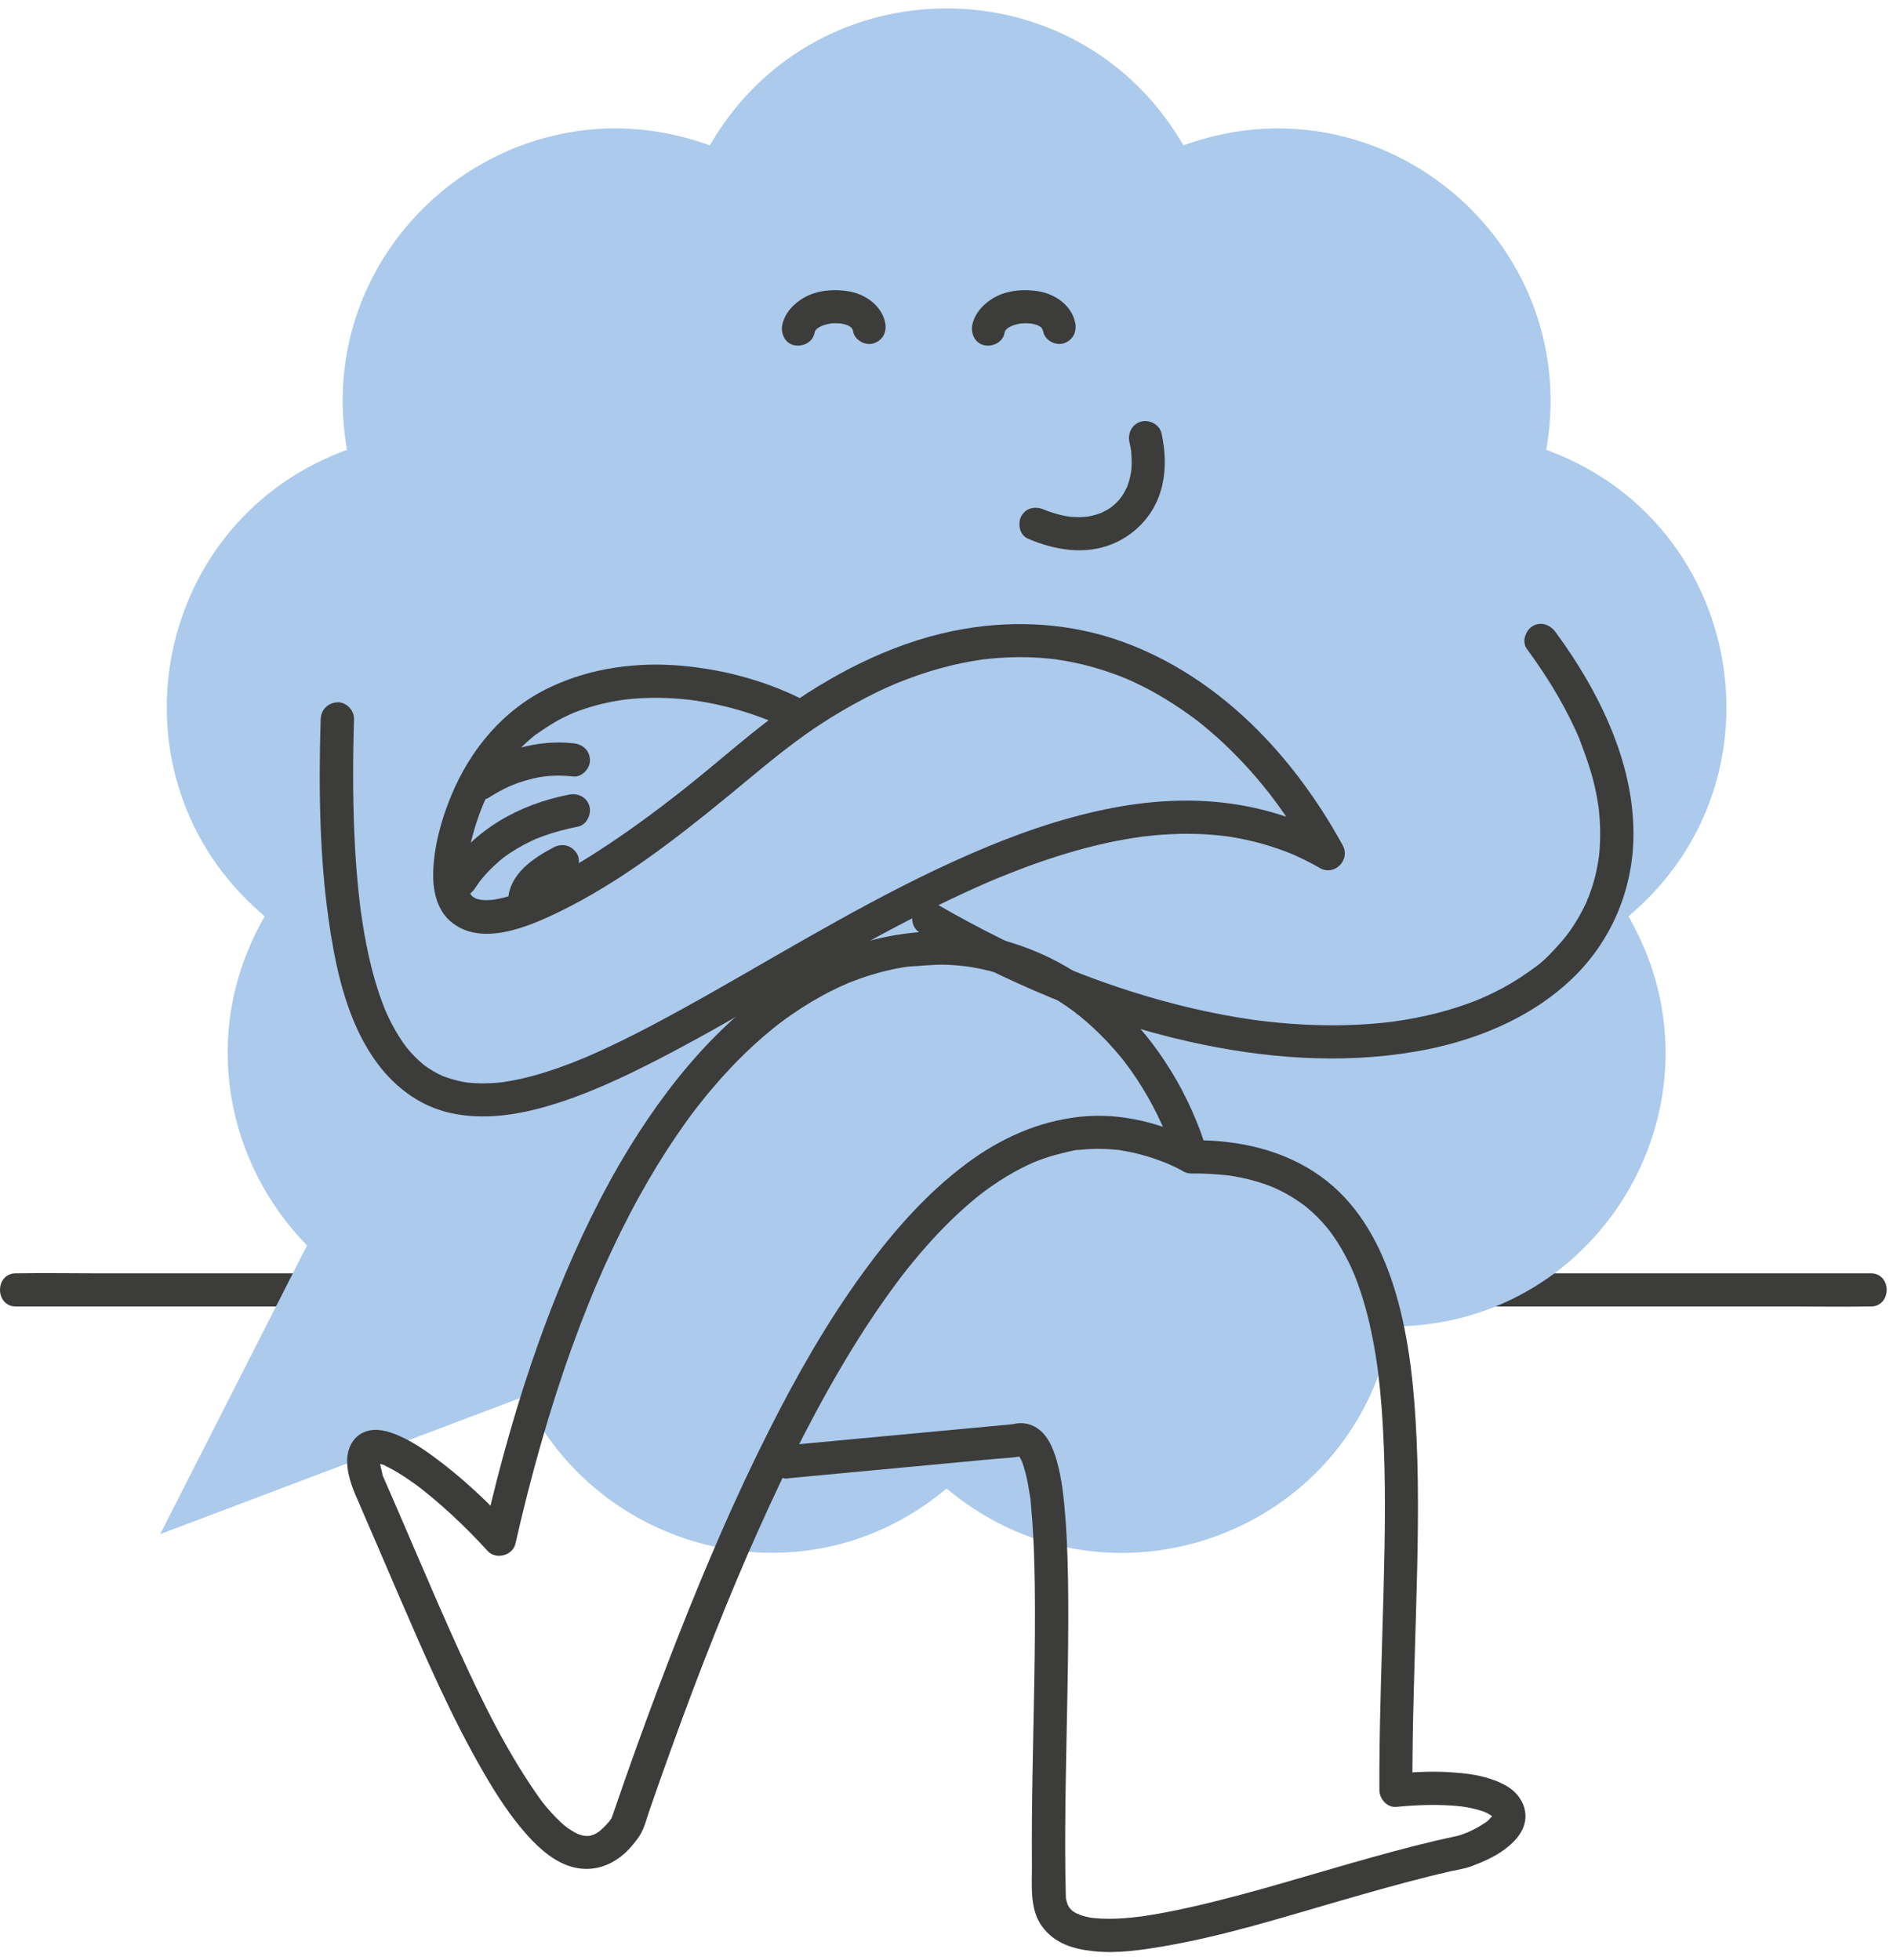 <svg xmlns="http://www.w3.org/2000/svg" width="113" height="117" viewBox="0 0 113 117" fill="none"><path d="M0.958 77.976H107.171C108.604 77.976 110.043 78.002 111.476 77.976C111.54 77.976 111.601 77.976 111.664 77.976C112.942 77.976 112.942 75.992 111.664 75.992H5.452C4.018 75.992 2.579 75.966 1.146 75.992C1.082 75.992 1.022 75.992 0.958 75.992C-0.319 75.992 -0.319 77.976 0.958 77.976Z" fill="#3C3C3B"></path><path d="M97.21 54.688L97.477 54.455C106.71 46.386 104.065 31.397 92.632 26.972L92.301 26.846L92.357 26.496C94.242 14.38 82.584 4.597 70.978 8.559L70.642 8.673L70.46 8.371C64.117 -2.121 48.896 -2.121 42.554 8.371L42.371 8.673L42.035 8.559C30.432 4.597 18.771 14.38 20.657 26.496L20.713 26.846L20.382 26.972C8.946 31.397 6.303 46.386 15.537 54.455L15.804 54.688L15.632 54.997C11.908 61.755 13.553 69.467 18.329 74.329L9.564 91.56L31.303 83.342C35.627 92.544 47.775 95.874 56.23 89.063L56.505 88.841L56.781 89.063C66.329 96.754 80.632 91.549 83.004 79.518L83.073 79.171L83.427 79.163C95.686 78.918 103.296 65.736 97.379 54.997L97.207 54.688H97.21Z" fill="#ABCAEC"></path><path d="M61.332 32.135C62.927 32.828 64.757 33.148 66.416 32.461C67.913 31.839 69.013 30.561 69.378 28.972C69.614 27.938 69.561 26.885 69.333 25.856C69.217 25.333 68.611 25.026 68.114 25.163C67.574 25.311 67.305 25.859 67.421 26.383C67.447 26.507 67.474 26.629 67.495 26.753C67.505 26.814 67.516 26.875 67.524 26.935C67.508 26.822 67.508 26.824 67.524 26.941C67.543 27.171 67.558 27.401 67.556 27.634C67.556 27.745 67.55 27.856 67.543 27.964C67.54 28.017 67.487 28.366 67.532 28.099C67.498 28.303 67.458 28.504 67.4 28.702C67.371 28.797 67.341 28.893 67.307 28.988C67.291 29.033 67.273 29.08 67.254 29.125C67.307 29.001 67.312 28.988 67.267 29.088C67.18 29.258 67.096 29.427 66.99 29.588C66.958 29.636 66.765 29.884 66.939 29.673C66.881 29.744 66.82 29.816 66.757 29.884C66.63 30.022 66.493 30.144 66.352 30.263C66.561 30.083 66.323 30.281 66.273 30.313C66.196 30.366 66.117 30.413 66.035 30.458C65.953 30.503 65.868 30.543 65.784 30.588C65.683 30.633 65.699 30.628 65.826 30.575C65.781 30.593 65.736 30.609 65.694 30.628C65.511 30.696 65.323 30.749 65.133 30.792C65.035 30.813 64.937 30.829 64.84 30.847C65.117 30.799 64.779 30.847 64.723 30.852C64.511 30.868 64.297 30.868 64.086 30.855C63.975 30.85 63.866 30.839 63.755 30.826C64.006 30.852 63.644 30.805 63.596 30.797C63.361 30.752 63.131 30.694 62.903 30.622C62.784 30.585 62.665 30.546 62.549 30.503C62.517 30.493 62.181 30.355 62.337 30.421C61.846 30.207 61.274 30.276 60.981 30.778C60.735 31.199 60.843 31.921 61.338 32.135H61.332Z" fill="#3C3C3B"></path><path d="M52.84 19.276C52.647 18.255 51.671 17.562 50.692 17.393C49.714 17.223 48.584 17.327 47.754 17.916C47.248 18.273 46.831 18.758 46.698 19.382C46.593 19.887 46.846 20.477 47.391 20.601C47.889 20.715 48.497 20.45 48.611 19.908C48.616 19.887 48.677 19.71 48.669 19.702C48.687 19.72 48.536 19.979 48.634 19.794C48.653 19.757 48.677 19.726 48.698 19.689C48.788 19.538 48.65 19.784 48.627 19.776C48.632 19.776 48.69 19.704 48.695 19.696C48.719 19.67 48.745 19.646 48.772 19.62C48.806 19.588 48.936 19.485 48.782 19.604C48.629 19.723 48.761 19.622 48.801 19.593C48.833 19.572 48.864 19.554 48.896 19.532C48.968 19.49 49.047 19.458 49.118 19.419C49.169 19.39 48.864 19.514 49.026 19.458C49.063 19.445 49.1 19.432 49.137 19.419C49.227 19.39 49.317 19.363 49.409 19.342C49.489 19.323 49.571 19.313 49.65 19.294C49.714 19.281 49.372 19.323 49.55 19.308C49.597 19.305 49.645 19.3 49.695 19.297C49.875 19.286 50.049 19.297 50.229 19.308C50.385 19.318 49.973 19.263 50.126 19.294C50.166 19.302 50.206 19.308 50.245 19.316C50.335 19.334 50.425 19.355 50.512 19.384C50.549 19.395 50.586 19.408 50.621 19.421C50.798 19.482 50.523 19.379 50.523 19.379C50.533 19.368 50.716 19.48 50.734 19.49C50.774 19.514 50.814 19.546 50.853 19.569C50.88 19.585 50.65 19.39 50.777 19.514C50.806 19.543 50.835 19.569 50.864 19.599C50.875 19.612 50.888 19.625 50.898 19.638C50.98 19.72 50.806 19.527 50.809 19.519C50.809 19.514 51.002 19.895 50.896 19.641C50.819 19.458 50.88 19.609 50.896 19.657C50.912 19.704 50.92 19.752 50.93 19.799C51.028 20.31 51.668 20.648 52.149 20.492C52.694 20.315 52.946 19.821 52.842 19.273L52.84 19.276Z" fill="#3C3C3B"></path><path d="M64.183 19.276C63.99 18.255 63.014 17.562 62.036 17.393C61.057 17.223 59.928 17.327 59.097 17.916C58.592 18.273 58.174 18.758 58.042 19.382C57.936 19.887 58.19 20.477 58.735 20.601C59.232 20.715 59.841 20.45 59.954 19.908C59.96 19.887 60.02 19.71 60.013 19.702C60.031 19.72 59.88 19.979 59.978 19.794C59.997 19.757 60.02 19.726 60.042 19.689C60.132 19.538 59.994 19.784 59.97 19.776C59.975 19.776 60.034 19.704 60.039 19.696C60.063 19.67 60.089 19.646 60.116 19.62C60.15 19.588 60.28 19.485 60.126 19.604C59.973 19.723 60.105 19.622 60.145 19.593C60.176 19.572 60.208 19.554 60.24 19.532C60.311 19.49 60.391 19.458 60.462 19.419C60.512 19.39 60.208 19.514 60.37 19.458C60.407 19.445 60.444 19.432 60.481 19.419C60.571 19.39 60.66 19.363 60.753 19.342C60.832 19.323 60.914 19.313 60.994 19.294C61.057 19.281 60.716 19.323 60.893 19.308C60.941 19.305 60.989 19.3 61.039 19.297C61.219 19.286 61.393 19.297 61.573 19.308C61.729 19.318 61.316 19.263 61.47 19.294C61.51 19.302 61.549 19.308 61.589 19.316C61.679 19.334 61.769 19.355 61.856 19.384C61.893 19.395 61.93 19.408 61.964 19.421C62.142 19.482 61.867 19.379 61.867 19.379C61.877 19.368 62.06 19.48 62.078 19.49C62.118 19.514 62.157 19.546 62.197 19.569C62.224 19.585 61.993 19.39 62.12 19.514C62.15 19.543 62.179 19.569 62.208 19.599C62.218 19.612 62.232 19.625 62.242 19.638C62.324 19.72 62.15 19.527 62.152 19.519C62.152 19.514 62.345 19.895 62.239 19.641C62.163 19.458 62.224 19.609 62.239 19.657C62.255 19.704 62.263 19.752 62.274 19.799C62.372 20.31 63.012 20.648 63.493 20.492C64.038 20.315 64.289 19.821 64.186 19.273L64.183 19.276Z" fill="#3C3C3B"></path><path d="M71.618 68.185C69.42 67.05 66.945 66.383 64.461 66.653C61.978 66.923 59.714 67.944 57.735 69.417C55.305 71.221 53.308 73.506 51.531 75.942C49.378 78.894 47.566 82.086 45.921 85.342C43.919 89.306 42.165 93.393 40.536 97.522C39.645 99.783 38.793 102.057 37.97 104.345C37.536 105.549 37.113 106.757 36.698 107.966C36.643 108.125 36.59 108.283 36.534 108.442C36.534 108.45 36.452 108.625 36.505 108.527C36.553 108.442 36.481 108.551 36.465 108.569C36.423 108.619 36.394 108.693 36.344 108.736C36.553 108.558 36.37 108.704 36.307 108.775C36.137 108.976 35.952 109.148 35.759 109.32C35.64 109.426 35.963 109.185 35.799 109.286C35.749 109.315 35.704 109.352 35.653 109.381C35.611 109.407 35.569 109.431 35.526 109.455C35.484 109.479 35.273 109.566 35.463 109.492C35.653 109.418 35.352 109.527 35.288 109.545C35.246 109.556 35.201 109.564 35.159 109.574C34.931 109.627 35.312 109.574 35.217 109.569C35.13 109.566 35.042 109.579 34.955 109.574C34.913 109.574 34.844 109.55 34.804 109.564C34.804 109.564 35.085 109.616 34.955 109.582C34.931 109.577 34.905 109.574 34.879 109.569C34.783 109.548 34.688 109.524 34.593 109.492C34.543 109.476 34.492 109.45 34.439 109.437C34.357 109.415 34.587 109.503 34.58 109.497C34.556 109.476 34.492 109.46 34.466 109.445C34.265 109.341 34.072 109.23 33.887 109.101C33.85 109.074 33.773 108.995 33.731 108.987C33.741 108.987 33.929 109.151 33.815 109.05C33.797 109.035 33.776 109.019 33.757 109.003C33.651 108.913 33.545 108.823 33.445 108.728C33.231 108.529 33.03 108.318 32.834 108.098C32.733 107.985 32.633 107.868 32.538 107.752C32.49 107.696 32.445 107.638 32.4 107.58C32.374 107.546 32.347 107.514 32.321 107.479C32.207 107.339 32.408 107.601 32.337 107.501C30.329 104.716 28.824 101.629 27.401 98.513C26.581 96.715 25.796 94.903 25.016 93.086C24.63 92.187 24.244 91.287 23.857 90.391C23.669 89.957 23.482 89.521 23.291 89.087C23.201 88.881 23.111 88.677 23.021 88.471C22.979 88.376 22.94 88.283 22.897 88.188C22.873 88.135 22.844 88.079 22.826 88.026C22.868 88.159 22.847 88.053 22.828 87.979C22.786 87.796 22.741 87.614 22.701 87.429C22.662 87.243 22.715 87.653 22.701 87.413C22.696 87.331 22.691 87.249 22.691 87.167C22.691 87.119 22.712 86.908 22.688 87.109C22.665 87.31 22.686 87.117 22.704 87.074C22.794 86.873 22.604 87.27 22.672 87.14C22.768 86.969 22.543 87.283 22.617 87.209C22.691 87.135 22.376 87.365 22.543 87.27C22.665 87.199 22.278 87.368 22.442 87.315C22.633 87.254 22.345 87.32 22.352 87.323C22.403 87.334 22.477 87.328 22.53 87.323C22.667 87.318 22.26 87.262 22.461 87.315C22.514 87.331 22.569 87.339 22.625 87.355C22.688 87.373 23.014 87.439 23.032 87.497C23.029 87.487 22.826 87.402 22.961 87.468C22.998 87.487 23.037 87.503 23.074 87.521C23.143 87.553 23.212 87.587 23.278 87.624C23.445 87.712 23.609 87.804 23.77 87.902C24.127 88.119 24.474 88.354 24.812 88.6C24.907 88.669 25 88.74 25.095 88.812C25.103 88.817 25.219 88.907 25.137 88.844C25.047 88.775 25.198 88.891 25.217 88.907C25.415 89.063 25.608 89.222 25.801 89.381C26.193 89.709 26.576 90.047 26.954 90.394C27.706 91.087 28.422 91.811 29.11 92.568C29.602 93.11 30.607 92.843 30.768 92.131C31.675 88.148 32.77 84.205 34.159 80.362C34.463 79.518 34.781 78.682 35.117 77.852C35.196 77.653 35.275 77.457 35.357 77.259C35.397 77.161 35.439 77.064 35.479 76.966C35.497 76.923 35.513 76.884 35.532 76.841C35.476 76.974 35.526 76.857 35.553 76.788C35.714 76.41 35.878 76.032 36.047 75.656C36.696 74.21 37.396 72.787 38.163 71.398C38.848 70.16 39.584 68.949 40.38 67.78C40.747 67.24 41.128 66.709 41.525 66.188C41.573 66.127 41.62 66.064 41.668 66.003C41.551 66.156 41.633 66.048 41.697 65.968C41.797 65.839 41.901 65.712 42.004 65.582C42.191 65.349 42.385 65.117 42.58 64.889C43.331 64.008 44.13 63.167 44.984 62.385C45.376 62.025 45.781 61.676 46.193 61.342C46.291 61.263 46.392 61.184 46.492 61.107C46.624 61.004 46.299 61.252 46.484 61.115C46.542 61.073 46.598 61.028 46.656 60.985C46.854 60.837 47.053 60.694 47.256 60.554C48.042 60.007 48.867 59.515 49.727 59.089C49.925 58.991 50.126 58.896 50.33 58.806C50.43 58.761 50.533 58.724 50.631 58.674C50.512 58.735 50.444 58.75 50.586 58.692C50.645 58.668 50.7 58.645 50.758 58.623C51.16 58.465 51.565 58.319 51.977 58.192C52.39 58.065 52.782 57.962 53.191 57.872C53.395 57.827 53.599 57.788 53.805 57.751C53.903 57.732 54.001 57.716 54.101 57.703C54.247 57.682 54.487 57.677 54.173 57.69C54.971 57.656 55.749 57.55 56.556 57.581C56.942 57.597 57.325 57.632 57.709 57.677C57.907 57.7 57.587 57.658 57.624 57.666C57.672 57.674 57.717 57.679 57.764 57.687C57.865 57.703 57.963 57.719 58.063 57.735C58.248 57.767 58.431 57.801 58.616 57.841C59.365 57.999 60.1 58.221 60.814 58.502C60.901 58.536 60.986 58.571 61.073 58.605C61.221 58.666 61.044 58.597 60.983 58.568C61.031 58.592 61.081 58.61 61.129 58.631C61.306 58.708 61.48 58.79 61.655 58.875C61.996 59.041 62.335 59.221 62.663 59.414C62.991 59.607 63.316 59.814 63.631 60.031C63.792 60.142 63.951 60.255 64.109 60.372C64.147 60.401 64.186 60.43 64.223 60.456C64.313 60.525 64.332 60.61 64.168 60.414C64.223 60.483 64.321 60.536 64.392 60.591C65.006 61.086 65.585 61.625 66.125 62.202C66.397 62.493 66.659 62.792 66.91 63.099C66.974 63.175 67.035 63.252 67.096 63.329C67.127 63.368 67.156 63.405 67.186 63.445C67.191 63.453 67.029 63.239 67.159 63.411C67.278 63.569 67.397 63.728 67.511 63.889C67.99 64.564 68.421 65.267 68.809 65.997C69.005 66.365 69.188 66.741 69.359 67.121C69.402 67.217 69.444 67.309 69.484 67.404C69.505 67.452 69.523 67.5 69.545 67.547C69.479 67.404 69.468 67.362 69.531 67.516C69.611 67.709 69.688 67.902 69.762 68.097C69.91 68.492 70.045 68.891 70.169 69.293C70.328 69.803 70.862 70.131 71.388 69.986C71.915 69.84 72.24 69.28 72.081 68.766C71.555 67.063 70.825 65.407 69.886 63.889C68.947 62.371 67.91 61.096 66.662 59.941C65.464 58.83 64.109 57.867 62.639 57.153C61.094 56.402 59.47 55.918 57.77 55.703C56.09 55.489 54.384 55.593 52.729 55.947C50.914 56.336 49.166 57.066 47.566 58.002C45.68 59.108 43.969 60.523 42.451 62.091C40.602 64.001 39.007 66.159 37.613 68.42C35.905 71.192 34.5 74.138 33.281 77.153C31.8 80.814 30.618 84.593 29.636 88.418C29.364 89.476 29.11 90.539 28.867 91.605L30.525 91.168C29.099 89.6 27.539 88.143 25.825 86.892C25.172 86.416 24.492 85.977 23.744 85.659C23.154 85.411 22.482 85.215 21.85 85.429C21.07 85.694 20.707 86.455 20.723 87.241C20.742 88.209 21.144 89.053 21.522 89.92C22.313 91.732 23.085 93.554 23.87 95.369C25.397 98.894 26.931 102.446 28.859 105.776C29.623 107.099 30.464 108.402 31.485 109.54C32.228 110.368 33.172 111.198 34.286 111.457C35.458 111.732 36.571 111.317 37.417 110.492C37.671 110.246 37.891 109.963 38.1 109.68C38.452 109.199 38.587 108.569 38.782 108.008C39.2 106.802 39.623 105.602 40.057 104.401C40.898 102.071 41.771 99.751 42.689 97.45C43.554 95.279 44.368 93.335 45.323 91.206C46.981 87.511 48.793 83.871 50.92 80.42C51.824 78.949 52.795 77.521 53.837 76.146C53.948 76 53.842 76.138 53.824 76.164C53.855 76.124 53.887 76.082 53.919 76.043C53.982 75.963 54.043 75.881 54.107 75.802C54.231 75.643 54.358 75.487 54.485 75.334C54.733 75.03 54.987 74.731 55.247 74.437C55.725 73.895 56.22 73.366 56.738 72.861C57.257 72.356 57.759 71.903 58.301 71.462C58.36 71.414 58.415 71.369 58.473 71.324C58.574 71.245 58.64 71.197 58.494 71.306C58.635 71.2 58.775 71.094 58.915 70.991C59.169 70.808 59.425 70.631 59.687 70.462C60.208 70.129 60.745 69.822 61.303 69.557C61.422 69.502 61.541 69.449 61.66 69.393C61.898 69.285 61.526 69.446 61.679 69.383C61.756 69.351 61.832 69.319 61.909 69.29C62.173 69.187 62.438 69.094 62.71 69.01C62.848 68.968 64.366 68.56 64.385 68.632C64.385 68.629 64.099 68.666 64.358 68.637C64.419 68.629 64.482 68.624 64.543 68.616C64.694 68.6 64.845 68.589 64.996 68.581C65.271 68.566 65.548 68.56 65.823 68.568C66.098 68.576 66.4 68.595 66.686 68.626C66.733 68.632 66.863 68.624 66.903 68.653C66.826 68.597 66.675 68.621 66.884 68.653C67.04 68.677 67.193 68.703 67.347 68.732C67.929 68.846 68.5 69.005 69.058 69.203C69.209 69.256 69.357 69.311 69.505 69.37C69.571 69.396 69.635 69.422 69.701 69.449C69.822 69.496 69.513 69.367 69.632 69.42C69.669 69.436 69.706 69.451 69.743 69.467C70.039 69.597 70.33 69.737 70.618 69.885C71.095 70.131 71.695 70.01 71.975 69.528C72.234 69.084 72.097 68.417 71.618 68.171V68.185Z" fill="#3C3C3B"></path><path d="M47.018 88.23C48.637 88.079 50.256 87.926 51.874 87.775C54.358 87.542 56.841 87.31 59.325 87.077C59.87 87.027 60.438 87.013 60.975 86.908C61.229 86.857 60.729 86.934 60.907 86.91C60.933 86.908 60.959 86.913 60.983 86.91C61.147 86.892 60.695 86.857 60.838 86.892C60.867 86.897 60.893 86.908 60.92 86.916C60.949 86.926 60.663 86.767 60.772 86.855C60.79 86.871 60.827 86.892 60.848 86.9C60.981 86.958 60.679 86.73 60.748 86.823C60.78 86.865 60.835 86.924 60.877 86.958C60.975 87.04 60.719 86.72 60.795 86.855C60.817 86.892 60.843 86.926 60.867 86.963C60.907 87.029 60.944 87.098 60.978 87.169C60.996 87.204 61.01 87.241 61.028 87.275C61.089 87.392 60.967 87.124 60.97 87.135C60.978 87.167 60.999 87.204 61.01 87.236C61.163 87.659 61.272 88.095 61.356 88.537C61.38 88.664 61.401 88.791 61.422 88.918C61.433 88.989 61.444 89.061 61.454 89.132C61.467 89.219 61.533 89.484 61.462 89.172C61.531 89.465 61.536 89.793 61.565 90.095C61.705 91.6 61.748 93.112 61.769 94.623C61.816 98.36 61.7 102.094 61.636 105.829C61.605 107.646 61.584 109.463 61.599 111.28C61.61 112.494 61.441 113.936 62.205 114.975C62.969 116.014 64.102 116.329 65.289 116.453C66.667 116.599 68.087 116.393 69.444 116.162C73.001 115.557 76.472 114.464 79.931 113.465C81.719 112.949 83.51 112.436 85.319 111.986C85.75 111.878 86.181 111.775 86.615 111.677C87.014 111.587 87.437 111.531 87.821 111.386C88.522 111.124 89.225 110.82 89.828 110.368C90.336 109.987 90.807 109.519 90.989 108.889C91.172 108.26 90.989 107.62 90.571 107.12C90.18 106.649 89.577 106.376 89.013 106.183C88.231 105.916 87.382 105.821 86.559 105.771C85.48 105.705 84.396 105.755 83.319 105.855L84.311 106.847C84.3 103.25 84.43 99.656 84.533 96.061C84.628 92.665 84.713 89.262 84.56 85.866C84.427 82.938 84.142 79.957 83.306 77.138C82.605 74.776 81.457 72.445 79.577 70.798C77.532 69.007 74.924 68.214 72.242 68.074C71.87 68.055 71.494 68.047 71.118 68.052C70.6 68.058 70.103 68.505 70.127 69.044C70.15 69.584 70.563 70.041 71.118 70.036C71.848 70.028 72.573 70.068 73.298 70.15C73.493 70.171 73.129 70.123 73.324 70.152C73.406 70.166 73.491 70.176 73.573 70.189C73.734 70.216 73.898 70.245 74.059 70.279C74.372 70.343 74.678 70.417 74.983 70.507C75.287 70.597 75.562 70.687 75.845 70.798C75.903 70.822 75.961 70.848 76.022 70.869C76.146 70.914 75.84 70.787 75.959 70.843C75.988 70.856 76.017 70.867 76.046 70.88C76.178 70.941 76.31 70.999 76.44 71.065C76.945 71.316 77.416 71.618 77.873 71.951C78.019 72.057 77.723 71.827 77.86 71.94C77.913 71.985 77.969 72.028 78.019 72.07C78.132 72.165 78.244 72.26 78.352 72.361C78.548 72.541 78.733 72.728 78.913 72.924C79 73.019 79.085 73.115 79.167 73.213C79.212 73.265 79.257 73.318 79.299 73.374C79.317 73.398 79.336 73.421 79.355 73.443C79.487 73.601 79.257 73.308 79.328 73.406C79.492 73.633 79.659 73.858 79.812 74.096C80.119 74.575 80.391 75.075 80.632 75.59C80.69 75.715 80.743 75.844 80.801 75.969C80.859 76.093 80.727 75.786 80.777 75.91C80.791 75.939 80.801 75.971 80.814 76C80.846 76.08 80.881 76.162 80.912 76.241C81.021 76.519 81.121 76.799 81.216 77.082C81.632 78.333 81.915 79.624 82.124 80.925C82.153 81.1 82.179 81.274 82.203 81.449C82.214 81.525 82.224 81.599 82.235 81.676C82.203 81.449 82.24 81.71 82.251 81.795C82.296 82.157 82.338 82.522 82.375 82.887C82.449 83.628 82.504 84.371 82.547 85.114C82.735 88.399 82.676 91.695 82.589 94.982C82.497 98.492 82.362 101.999 82.341 105.509C82.338 105.956 82.338 106.4 82.341 106.847C82.341 107.347 82.795 107.889 83.332 107.839C84.422 107.736 85.522 107.686 86.617 107.757C86.816 107.77 87.011 107.786 87.21 107.81C87.263 107.815 87.316 107.823 87.368 107.829C87.144 107.802 87.286 107.818 87.334 107.826C87.442 107.844 87.551 107.86 87.659 107.881C87.979 107.942 88.299 108.022 88.606 108.135C88.651 108.151 88.844 108.252 88.688 108.164C88.532 108.077 88.712 108.178 88.752 108.199C88.86 108.254 88.958 108.326 89.061 108.384C89.164 108.442 88.873 108.204 89.019 108.352C89.048 108.381 89.08 108.416 89.111 108.442C89.257 108.569 89.053 108.426 89.056 108.363C89.056 108.376 89.125 108.477 89.132 108.487C89.236 108.619 89.045 108.268 89.088 108.379C89.098 108.405 89.101 108.477 89.117 108.495C89.085 108.458 89.093 108.191 89.093 108.365C89.093 108.384 89.088 108.408 89.093 108.426C89.101 108.455 89.159 108.191 89.114 108.27C89.101 108.297 89.09 108.35 89.085 108.379C89.064 108.535 89.193 108.188 89.127 108.283C89.101 108.32 89.08 108.368 89.058 108.41C88.966 108.58 89.008 108.41 89.101 108.368C89.029 108.402 88.942 108.548 88.879 108.606C88.831 108.651 88.781 108.691 88.736 108.733C88.585 108.871 88.924 108.609 88.709 108.752C88.453 108.921 88.194 109.077 87.918 109.214C87.834 109.257 87.749 109.294 87.665 109.333C87.63 109.349 87.599 109.363 87.564 109.378C87.437 109.439 87.728 109.318 87.593 109.365C87.392 109.437 87.204 109.524 86.996 109.571C86.588 109.664 86.181 109.746 85.776 109.841C84.023 110.251 82.288 110.735 80.558 111.227C77.085 112.219 73.623 113.311 70.082 114.036C69.698 114.115 69.312 114.187 68.923 114.253C68.743 114.285 68.566 114.311 68.386 114.34C68.304 114.353 68.222 114.364 68.14 114.377C67.96 114.404 68.172 114.372 68.196 114.369C68.14 114.377 68.082 114.385 68.026 114.39C67.392 114.47 66.752 114.523 66.112 114.517C65.831 114.517 65.551 114.499 65.271 114.472C65.236 114.47 65.202 114.464 65.17 114.462C65.046 114.451 65.406 114.501 65.284 114.478C65.228 114.467 65.17 114.459 65.115 114.451C64.993 114.43 64.869 114.404 64.749 114.372C64.644 114.343 64.538 114.311 64.432 114.274C64.39 114.258 64.337 114.224 64.295 114.221C64.506 114.237 64.469 114.3 64.326 114.229C64.239 114.184 64.152 114.137 64.07 114.081C64.033 114.057 63.998 114.028 63.959 114.004C64.02 114.041 64.133 114.163 63.998 114.028C63.938 113.967 63.879 113.898 63.819 113.84C63.739 113.766 63.967 114.068 63.861 113.893C63.834 113.851 63.805 113.811 63.782 113.766C63.758 113.721 63.734 113.676 63.71 113.631C63.62 113.467 63.747 113.737 63.742 113.708C63.718 113.605 63.673 113.504 63.649 113.399C63.636 113.343 63.633 113.285 63.617 113.232C63.61 113.208 63.641 113.502 63.628 113.298C63.62 113.171 63.617 113.047 63.617 112.923C63.615 112.513 63.599 112.105 63.594 111.695C63.573 109.923 63.591 108.151 63.617 106.382C63.676 102.711 63.789 99.04 63.766 95.369C63.755 93.816 63.723 92.261 63.607 90.714C63.517 89.537 63.409 88.325 63.083 87.185C62.861 86.4 62.491 85.508 61.718 85.125C61.47 85.003 61.213 84.935 60.933 84.937C60.795 84.937 60.65 84.953 60.52 84.99C60.333 85.043 60.69 84.98 60.679 84.98C60.518 84.99 60.359 85.009 60.198 85.025L53.657 85.635C51.562 85.831 49.468 86.027 47.375 86.223L47.021 86.257C46.505 86.305 46.003 86.677 46.029 87.249C46.05 87.746 46.468 88.293 47.021 88.241L47.018 88.23Z" fill="#3C3C3B"></path><path d="M19.142 42.892C19.015 47.174 19.062 51.498 19.745 55.738C20.154 58.285 20.816 60.97 22.286 63.13C23.387 64.746 24.95 65.995 26.886 66.426C28.822 66.857 30.845 66.556 32.726 66.003C35.045 65.323 37.259 64.276 39.401 63.17C41.85 61.906 44.233 60.517 46.622 59.145C49.19 57.666 51.763 56.193 54.398 54.836C55.702 54.164 57.021 53.522 58.362 52.924C58.526 52.852 58.69 52.779 58.854 52.707C58.931 52.673 59.01 52.641 59.087 52.607C59.142 52.583 59.436 52.458 59.28 52.525C59.113 52.596 59.378 52.485 59.42 52.466C59.507 52.429 59.592 52.395 59.679 52.361C59.851 52.289 60.023 52.22 60.198 52.152C60.856 51.89 61.52 51.641 62.189 51.411C63.498 50.961 64.832 50.573 66.183 50.284C66.826 50.147 67.474 50.036 68.124 49.941C68.315 49.914 67.905 49.967 68.04 49.951C68.082 49.946 68.124 49.941 68.167 49.935C68.243 49.925 68.32 49.917 68.394 49.909C68.564 49.89 68.733 49.872 68.902 49.856C69.23 49.824 69.558 49.803 69.888 49.787C70.531 49.755 71.174 49.755 71.817 49.787C72.139 49.803 72.462 49.827 72.785 49.861C72.933 49.877 73.081 49.896 73.229 49.911C73.414 49.933 73.007 49.88 73.136 49.898C73.176 49.904 73.218 49.909 73.258 49.917C73.34 49.93 73.422 49.941 73.504 49.954C74.144 50.057 74.776 50.197 75.4 50.374C75.707 50.462 76.011 50.557 76.31 50.663C76.453 50.713 76.596 50.766 76.739 50.819C76.818 50.848 76.897 50.88 76.977 50.911C77.032 50.932 77.313 51.049 77.141 50.977C76.969 50.906 77.215 51.009 77.257 51.03C77.337 51.065 77.413 51.099 77.493 51.136C77.633 51.202 77.775 51.268 77.913 51.337C78.212 51.485 78.505 51.641 78.794 51.808C79.667 52.305 80.627 51.316 80.151 50.451C78.677 47.767 76.839 45.248 74.623 43.13C72.406 41.011 69.836 39.316 66.958 38.282C63.948 37.203 60.708 36.997 57.566 37.531C53.739 38.181 50.147 39.962 46.989 42.175C44.998 43.572 43.194 45.198 41.3 46.719C39.692 48.01 38.036 49.255 36.285 50.417C34.9 51.337 33.464 52.21 31.948 52.903C31.882 52.934 31.816 52.964 31.747 52.993C31.702 53.011 31.477 53.109 31.604 53.056C31.731 53.003 31.509 53.096 31.464 53.112C31.379 53.146 31.297 53.178 31.213 53.21C30.938 53.313 30.66 53.408 30.377 53.49C30.126 53.564 29.872 53.625 29.615 53.672C29.557 53.683 29.496 53.688 29.435 53.702C29.404 53.709 29.687 53.675 29.475 53.696C29.364 53.707 29.256 53.717 29.144 53.72C29.041 53.723 28.938 53.723 28.835 53.717C28.785 53.715 28.737 53.709 28.687 53.707C28.491 53.696 28.941 53.76 28.748 53.715C28.666 53.696 28.584 53.68 28.502 53.657C28.459 53.643 28.42 53.627 28.377 53.617C28.203 53.572 28.6 53.736 28.446 53.646C28.375 53.604 28.301 53.567 28.229 53.524C28.19 53.503 28.076 53.411 28.229 53.53C28.383 53.649 28.242 53.54 28.208 53.506C28.166 53.464 27.981 53.244 28.108 53.408C28.235 53.572 28.057 53.321 28.023 53.263C28.005 53.228 27.991 53.191 27.97 53.159C27.899 53.048 28.057 53.408 27.999 53.231C27.967 53.13 27.93 53.032 27.907 52.929C27.883 52.834 27.872 52.736 27.848 52.638C27.84 52.601 27.872 52.895 27.856 52.686C27.851 52.617 27.846 52.551 27.84 52.482C27.827 52.218 27.835 51.953 27.856 51.691C27.862 51.62 27.87 51.546 27.878 51.475C27.88 51.443 27.886 51.411 27.888 51.379C27.907 51.189 27.878 51.448 27.878 51.448C27.843 51.422 27.946 51.03 27.957 50.967C28.108 50.168 28.33 49.38 28.605 48.615C28.674 48.428 28.748 48.24 28.822 48.052C28.864 47.946 28.808 48.081 28.803 48.094C28.819 48.055 28.838 48.018 28.854 47.978C28.898 47.877 28.943 47.777 28.991 47.676C29.155 47.325 29.337 46.981 29.533 46.648C29.716 46.338 29.911 46.039 30.12 45.748C30.171 45.677 30.226 45.608 30.276 45.539C30.308 45.495 30.181 45.658 30.303 45.508C30.419 45.365 30.536 45.225 30.657 45.09C30.879 44.841 31.112 44.603 31.355 44.376C31.474 44.265 31.599 44.156 31.723 44.05C31.784 43.998 31.848 43.947 31.911 43.897C31.937 43.876 31.966 43.855 31.993 43.834C32.136 43.717 31.884 43.91 31.985 43.842C32.511 43.477 33.03 43.127 33.604 42.839C33.744 42.768 33.887 42.702 34.029 42.635C34.101 42.604 34.172 42.572 34.246 42.54C34.064 42.62 34.191 42.564 34.289 42.524C34.59 42.405 34.897 42.297 35.209 42.204C35.809 42.022 36.426 41.884 37.047 41.789C37.095 41.781 37.333 41.736 37.182 41.768C37.031 41.8 37.269 41.757 37.32 41.752C37.476 41.733 37.634 41.718 37.791 41.704C38.116 41.678 38.444 41.66 38.772 41.651C39.404 41.638 40.036 41.66 40.665 41.715C40.822 41.728 40.98 41.744 41.136 41.763C41.216 41.77 41.292 41.781 41.372 41.792C41.406 41.797 41.512 41.792 41.372 41.792C41.21 41.792 41.414 41.797 41.44 41.802C41.75 41.847 42.057 41.9 42.363 41.958C43.556 42.191 44.731 42.532 45.86 42.982C45.926 43.008 45.992 43.037 46.061 43.064C46.23 43.133 45.884 42.984 46.05 43.059C46.18 43.117 46.31 43.172 46.437 43.23C46.688 43.344 46.934 43.466 47.177 43.593C47.653 43.839 48.254 43.715 48.534 43.236C48.793 42.791 48.656 42.128 48.177 41.879C45.876 40.684 43.342 39.98 40.766 39.742C38.063 39.491 35.281 39.85 32.818 41.025C30.065 42.334 28.084 44.706 26.933 47.491C26.346 48.909 25.91 50.483 25.86 52.025C25.825 53.043 26.037 54.201 26.822 54.926C28.637 56.592 31.58 55.299 33.432 54.395C37.018 52.641 40.258 50.131 43.337 47.616C45.175 46.113 46.931 44.569 48.917 43.265C49.798 42.688 50.705 42.151 51.642 41.665C52.578 41.178 53.31 40.847 54.186 40.52C55.061 40.192 55.873 39.938 56.741 39.726C57.161 39.626 57.582 39.536 58.008 39.462C58.209 39.427 58.41 39.395 58.611 39.366C58.627 39.366 58.772 39.345 58.651 39.361C58.521 39.377 58.701 39.356 58.733 39.35C58.846 39.337 58.96 39.324 59.074 39.313C59.862 39.234 60.653 39.205 61.444 39.229C61.835 39.242 62.224 39.266 62.612 39.306C62.705 39.316 62.798 39.324 62.89 39.335C62.941 39.34 63.197 39.374 63.075 39.358C62.954 39.343 63.208 39.38 63.258 39.388C63.361 39.403 63.467 39.422 63.57 39.438C64.303 39.565 65.025 39.742 65.736 39.964C66.093 40.075 66.448 40.2 66.797 40.332C66.966 40.395 67.133 40.464 67.299 40.533C67.117 40.456 67.305 40.535 67.381 40.57C67.476 40.612 67.569 40.654 67.662 40.697C69.016 41.321 70.269 42.112 71.462 43.006C71.306 42.889 71.478 43.019 71.539 43.066C71.61 43.122 71.682 43.18 71.753 43.238C71.907 43.363 72.055 43.487 72.205 43.614C72.483 43.852 72.758 44.095 73.025 44.347C73.583 44.87 74.118 45.418 74.628 45.989C74.885 46.277 75.136 46.568 75.379 46.867C75.49 47.002 75.599 47.137 75.705 47.272C75.763 47.346 75.821 47.417 75.876 47.491C75.749 47.327 75.924 47.555 75.964 47.608C76.432 48.227 76.874 48.867 77.291 49.52C77.709 50.173 78.077 50.797 78.439 51.456L79.796 50.099C77.403 48.734 74.734 47.978 71.989 47.817C69.243 47.655 66.559 48.078 63.956 48.793C61.155 49.56 58.455 50.676 55.836 51.919C53.218 53.162 50.594 54.601 48.037 56.056C45.479 57.51 43.117 58.904 40.626 60.274C39.483 60.901 38.333 61.514 37.164 62.088C36.624 62.353 36.079 62.609 35.529 62.855C35.397 62.914 35.262 62.974 35.13 63.03C35.066 63.056 35.005 63.083 34.942 63.112C34.717 63.21 35.169 63.019 34.908 63.125C34.646 63.231 34.373 63.345 34.106 63.448C33.133 63.823 32.136 64.151 31.117 64.382C30.879 64.434 30.639 64.485 30.398 64.524C30.29 64.543 30.181 64.559 30.073 64.577C29.872 64.609 30.099 64.575 30.139 64.569C30.073 64.577 30.009 64.585 29.943 64.593C29.504 64.643 29.06 64.667 28.618 64.656C28.404 64.651 28.19 64.638 27.975 64.617C27.933 64.612 27.888 64.606 27.846 64.604C27.595 64.577 28.039 64.635 27.917 64.614C27.811 64.596 27.706 64.58 27.602 64.561C27.208 64.485 26.83 64.368 26.455 64.231C26.224 64.146 26.627 64.31 26.518 64.26C26.476 64.239 26.431 64.223 26.389 64.202C26.293 64.157 26.201 64.112 26.105 64.064C25.923 63.969 25.746 63.863 25.574 63.749C25.494 63.697 25.415 63.638 25.336 63.583C25.296 63.554 25.14 63.435 25.307 63.562C25.473 63.688 25.291 63.548 25.254 63.517C25.09 63.382 24.934 63.236 24.783 63.086C24.632 62.935 24.476 62.763 24.336 62.594C24.296 62.546 24.259 62.501 24.222 62.453C24.085 62.284 24.368 62.652 24.254 62.496C24.18 62.395 24.106 62.295 24.035 62.191C23.741 61.766 23.482 61.313 23.254 60.848C23.196 60.732 23.141 60.613 23.088 60.493C23.056 60.425 23.027 60.359 22.998 60.29C22.902 60.073 23.08 60.496 22.992 60.274C22.876 59.988 22.768 59.697 22.667 59.407C22.448 58.769 22.262 58.118 22.106 57.46C21.929 56.722 21.784 55.974 21.665 55.225C21.633 55.021 21.601 54.818 21.572 54.617C21.559 54.519 21.546 54.418 21.53 54.32C21.572 54.63 21.517 54.217 21.509 54.148C21.451 53.694 21.403 53.239 21.358 52.781C21.16 50.702 21.088 48.61 21.08 46.523C21.075 45.317 21.096 44.111 21.131 42.908C21.146 42.389 20.662 41.892 20.139 41.916C19.588 41.94 19.163 42.352 19.147 42.908L19.142 42.892Z" fill="#3C3C3B"></path><path d="M54.942 55.69C59.946 58.576 65.345 60.903 70.994 62.17C75.403 63.159 79.997 63.527 84.472 62.765C87.889 62.184 91.304 60.837 93.84 58.414C96.141 56.217 97.44 53.204 97.504 50.025C97.583 46.129 95.951 42.352 93.848 39.149C93.531 38.665 93.198 38.189 92.854 37.721C92.536 37.29 91.994 37.076 91.497 37.364C91.071 37.613 90.823 38.287 91.14 38.721C91.809 39.631 92.436 40.572 93.002 41.551C93.261 42.001 93.51 42.461 93.74 42.926C93.846 43.138 93.946 43.352 94.047 43.566C94.089 43.661 94.131 43.754 94.174 43.849C94.2 43.907 94.224 43.966 94.25 44.026C94.338 44.23 94.242 44 94.269 44.071C94.586 44.918 94.901 45.754 95.121 46.632C95.224 47.044 95.311 47.459 95.377 47.877C95.393 47.973 95.403 48.071 95.422 48.168C95.448 48.314 95.393 47.909 95.417 48.129C95.422 48.171 95.427 48.213 95.433 48.256C95.456 48.465 95.478 48.676 95.491 48.885C95.544 49.639 95.53 50.398 95.443 51.152C95.441 51.178 95.411 51.276 95.425 51.297C95.419 51.289 95.464 51.035 95.435 51.207C95.422 51.292 95.409 51.379 95.395 51.467C95.364 51.646 95.329 51.826 95.29 52.003C95.213 52.355 95.118 52.702 95.004 53.043C94.951 53.202 94.896 53.36 94.835 53.519C94.811 53.582 94.729 53.712 94.732 53.778C94.732 53.765 94.835 53.548 94.766 53.696C94.742 53.746 94.721 53.799 94.697 53.849C94.552 54.169 94.388 54.484 94.211 54.788C94.033 55.093 93.838 55.392 93.629 55.677C93.584 55.738 93.539 55.796 93.494 55.857C93.377 56.018 93.615 55.709 93.528 55.812C93.499 55.849 93.47 55.886 93.441 55.923C93.327 56.063 93.211 56.201 93.092 56.333C92.626 56.854 92.095 57.433 91.505 57.817C91.767 57.648 91.476 57.838 91.42 57.878C91.357 57.925 91.291 57.973 91.227 58.018C91.063 58.134 90.897 58.248 90.727 58.359C90.399 58.573 90.061 58.772 89.714 58.959C89.368 59.147 88.995 59.332 88.625 59.496C88.545 59.531 88.466 59.565 88.387 59.602C88.183 59.692 88.548 59.539 88.413 59.592C88.363 59.613 88.313 59.634 88.26 59.655C88.064 59.734 87.866 59.811 87.667 59.882C86.85 60.181 86.012 60.422 85.163 60.612C84.71 60.716 84.253 60.803 83.793 60.877C83.57 60.914 83.346 60.946 83.121 60.977C83.391 60.94 83.031 60.988 82.967 60.996C82.827 61.012 82.687 61.028 82.547 61.044C81.547 61.147 80.545 61.194 79.54 61.194C78.463 61.194 77.389 61.139 76.318 61.038C76.051 61.012 75.784 60.985 75.517 60.954C75.366 60.935 75.215 60.917 75.067 60.898C75.03 60.893 74.871 60.872 75.059 60.898C74.969 60.885 74.877 60.874 74.787 60.861C74.2 60.776 73.615 60.681 73.031 60.57C70.537 60.102 68.087 59.414 65.699 58.557C63.009 57.595 60.494 56.452 57.934 55.085C57.262 54.728 56.598 54.357 55.94 53.977C55.477 53.709 54.855 53.868 54.583 54.334C54.31 54.799 54.474 55.423 54.94 55.69H54.942Z" fill="#3C3C3B"></path><path d="M32.316 53.667C32.316 53.638 32.321 53.606 32.324 53.577L32.289 53.842C32.305 53.722 32.34 53.606 32.385 53.495L32.284 53.733C32.347 53.585 32.432 53.45 32.527 53.323L32.371 53.524C32.559 53.281 32.786 53.075 33.03 52.889L32.829 53.045C33.215 52.749 33.636 52.503 34.067 52.278C34.527 52.038 34.704 51.358 34.424 50.922C34.122 50.453 33.559 50.308 33.067 50.565C31.84 51.205 30.425 52.149 30.332 53.67C30.316 53.913 30.454 54.201 30.623 54.37C30.792 54.54 31.078 54.672 31.324 54.661C31.57 54.651 31.848 54.566 32.025 54.37C32.202 54.175 32.3 53.942 32.316 53.67V53.667Z" fill="#3C3C3B"></path><path d="M28.332 53.043C28.42 52.911 28.512 52.781 28.605 52.651C28.779 52.403 28.488 52.789 28.679 52.553C28.719 52.506 28.758 52.456 28.798 52.408C29.007 52.159 29.229 51.921 29.465 51.699C29.576 51.593 29.689 51.49 29.806 51.39C29.864 51.34 29.925 51.292 29.983 51.242C30.205 51.054 29.901 51.3 30.036 51.199C30.295 51.004 30.565 50.824 30.845 50.657C31.125 50.49 31.393 50.348 31.678 50.213C31.75 50.178 31.824 50.144 31.895 50.112C31.945 50.089 32.096 50.025 31.969 50.078C32.12 50.014 32.271 49.956 32.424 49.901C33.096 49.657 33.789 49.475 34.492 49.337C35.019 49.234 35.32 48.605 35.185 48.118C35.035 47.568 34.492 47.322 33.966 47.425C30.998 48.007 28.322 49.486 26.624 52.04C26.328 52.487 26.537 53.138 26.981 53.397C27.468 53.68 28.041 53.49 28.338 53.04L28.332 53.043Z" fill="#3C3C3B"></path><path d="M29.192 47.594C30.076 47.05 30.657 46.772 31.599 46.521C31.808 46.465 32.017 46.417 32.228 46.38C32.265 46.373 32.641 46.322 32.422 46.346C32.546 46.333 32.667 46.32 32.792 46.312C33.27 46.277 33.749 46.291 34.225 46.343C34.744 46.399 35.238 45.849 35.217 45.352C35.191 44.767 34.781 44.418 34.225 44.36C32.091 44.132 30.001 44.77 28.192 45.883C27.751 46.156 27.542 46.782 27.835 47.24C28.129 47.698 28.719 47.888 29.192 47.597V47.594Z" fill="#3C3C3B"></path></svg>